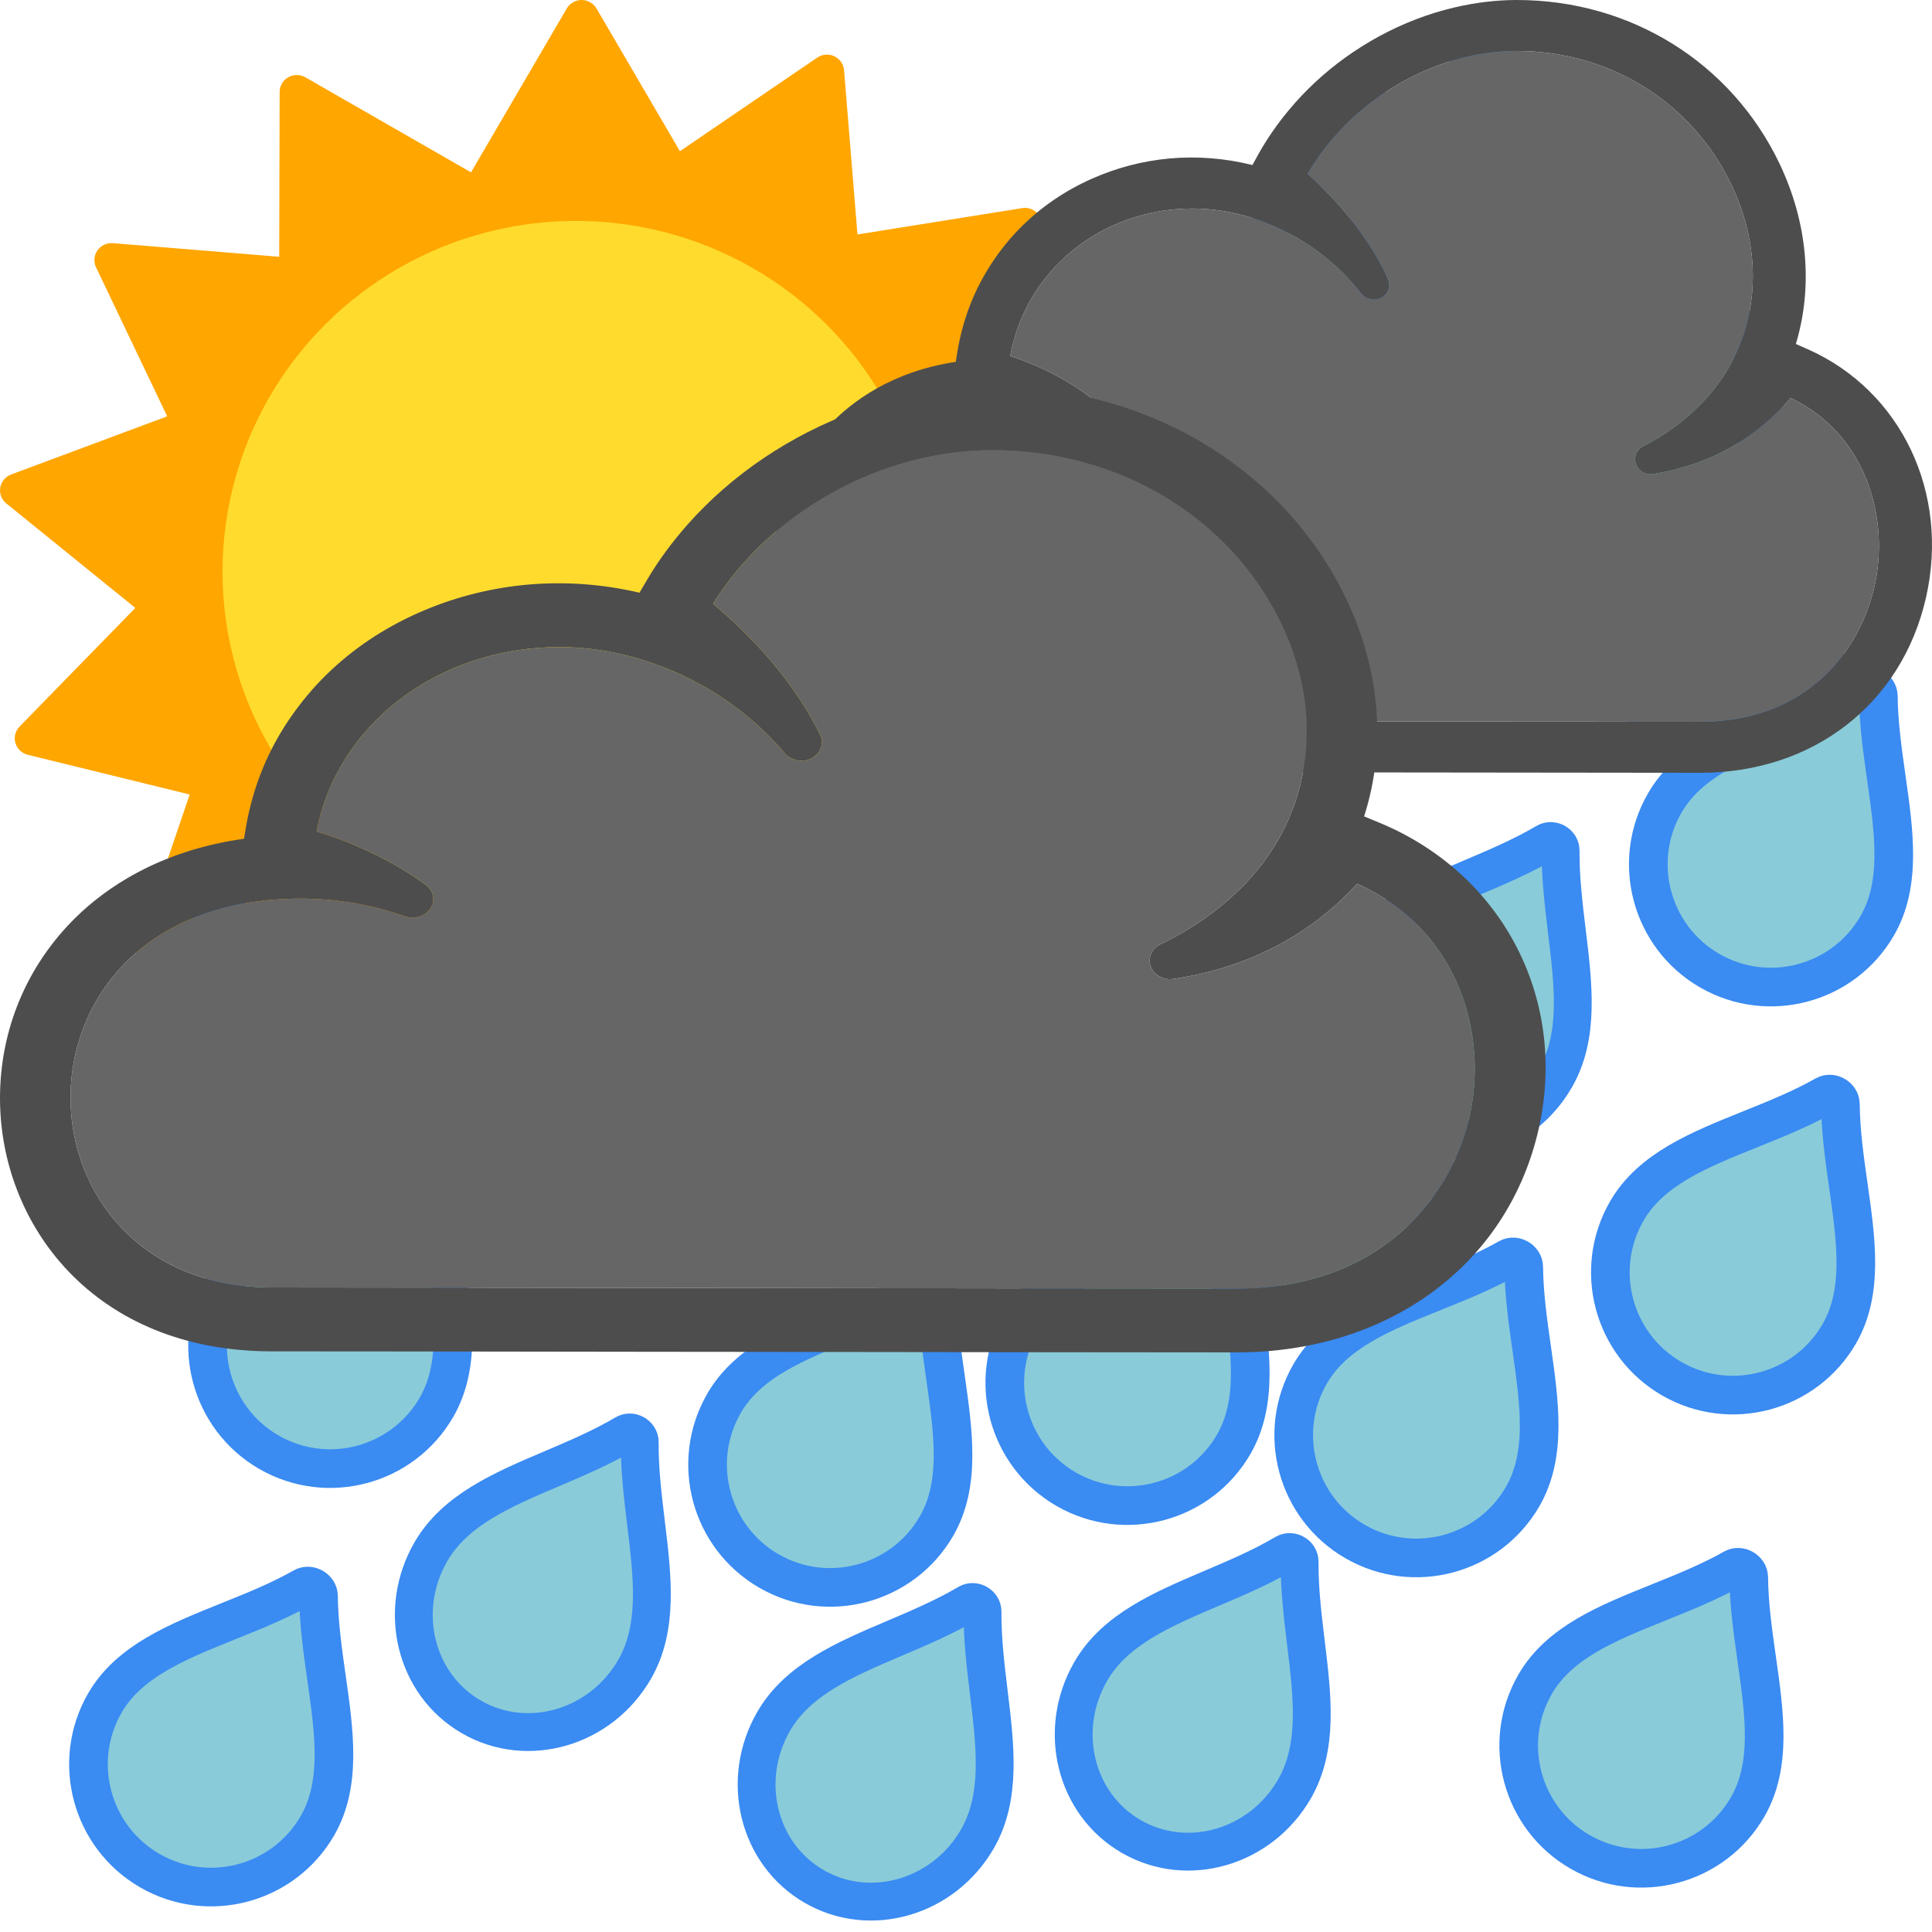 <?xml version="1.0" encoding="UTF-8" ?>
<svg
   xmlns:dc="http://purl.org/dc/elements/1.1/"
   xmlns:cc="http://creativecommons.org/ns#"
   xmlns:rdf="http://www.w3.org/1999/02/22-rdf-syntax-ns#"
   xmlns:svg="http://www.w3.org/2000/svg"
   xmlns="http://www.w3.org/2000/svg"
   version="1.1"
   width="50"
   height="50"
   viewBox="0 0 50 50"
   id="svg983">
  <g
     id="sun">
    <path
       style="fill:#ffa600;stroke-width:0.059"
       d="m 29.851,17.672 -3.23,-2.831 3.116,-2.953 c 0.114,-0.109 0.162,-0.269 0.124,-0.421 -0.038,-0.152 -0.155,-0.273 -0.307,-0.316 L 25.406,9.962 26.939,5.974 c 0.056,-0.146 0.029,-0.311 -0.071,-0.433 C 26.768,5.42 26.609,5.36 26.453,5.386 L 22.191,6.068 21.844,1.817 C 21.832,1.66 21.735,1.523 21.592,1.456 21.449,1.388 21.28,1.402 21.15,1.491 L 17.596,3.913 15.437,0.219 C 15.358,0.084 15.211,-1.0746932e-7 15.052,-1.0746932e-7 14.894,-1.0746932e-7 14.747,0.084 14.668,0.219 L 12.19,4.46 7.903,2.001 C 7.766,1.923 7.597,1.922 7.459,2 7.322,2.078 7.237,2.223 7.237,2.38 L 7.226,6.645 2.923,6.293 C 2.766,6.28 2.612,6.351 2.522,6.48 2.432,6.608 2.418,6.775 2.485,6.917 l 1.842,3.858 -4.04,1.505 c -0.148,0.055 -0.256,0.185 -0.281,0.339 -0.026,0.155 0.034,0.311 0.157,0.41 l 3.339,2.704 -2.996,3.071 c -0.11,0.113 -0.151,0.275 -0.107,0.426 0.044,0.151 0.166,0.267 0.32,0.304 l 4.19,1.028 -1.374,4.044 c -0.05,0.149 -0.017,0.312 0.088,0.43 0.105,0.117 0.265,0.171 0.421,0.14 l 4.232,-0.846 0.514,4.235 c 0.019,0.156 0.12,0.289 0.266,0.351 0.146,0.062 0.314,0.042 0.441,-0.052 l 3.455,-2.557 2.303,3.49 c 0.082,0.128 0.223,0.205 0.375,0.205 0.006,0 0.012,-1.17e-4 0.017,-3.51e-4 0.158,-0.006 0.302,-0.095 0.376,-0.234 l 2.011,-3.657 3.647,2.284 c 0.134,0.084 0.303,0.091 0.444,0.018 0.14,-0.073 0.231,-0.214 0.238,-0.37 l 0.179,-4.262 4.286,0.518 c 0.157,0.019 0.313,-0.046 0.409,-0.172 0.095,-0.125 0.116,-0.291 0.054,-0.435 l -1.689,-3.926 4.096,-1.348 c 0.15,-0.05 0.263,-0.175 0.295,-0.328 0.032,-0.153 -0.022,-0.312 -0.14,-0.416 z"
       id="path2" />
    <ellipse
       style="fill:#ffdb2d;stroke-width:0.059"
       cx="14.903"
       cy="14.796"
       rx="9.144"
       ry="9.079"
       id="ellipse4" />
  </g>
  <path
     id="path7211"
     class="drop"
     d="m 21.928,34.204 c 0.651,-0.262 1.324,-0.532 1.942,-0.882 0.163,-0.092 0.393,0.041 0.395,0.228 0.007,0.711 0.109,1.429 0.208,2.123 0.2,1.408 0.389,2.738 -0.236,3.822 -0.876,1.517 -2.821,2.038 -4.338,1.162 -1.517,-0.876 -2.038,-2.821 -1.162,-4.338 0.625,-1.083 1.872,-1.585 3.192,-2.115 z"
     style="fill:#89cbd9;fill-opacity:1;stroke:#3a8bf2;stroke-width:1;stroke-miterlimit:4;stroke-dasharray:none;stroke-opacity:1" />
  <path
     id="path7213"
     class="drop"
     d="m 45.292,29.227 c 0.651,-0.262 1.324,-0.532 1.942,-0.882 0.163,-0.092 0.393,0.041 0.395,0.228 0.007,0.711 0.109,1.429 0.208,2.123 0.2,1.408 0.389,2.738 -0.236,3.822 -0.876,1.517 -2.821,2.038 -4.338,1.162 -1.517,-0.876 -2.038,-2.821 -1.162,-4.338 0.625,-1.083 1.872,-1.585 3.192,-2.115 z"
     style="fill:#89cbd9;fill-opacity:1;stroke:#3a8bf2;stroke-width:1;stroke-miterlimit:4;stroke-dasharray:none;stroke-opacity:1" />
  <path
     id="path7217"
     class="drop"
     d="m 8.988,31.129 c 0.651,-0.262 1.324,-0.532 1.942,-0.882 0.163,-0.092 0.393,0.041 0.395,0.228 0.007,0.711 0.109,1.429 0.208,2.123 0.2,1.408 0.389,2.738 -0.236,3.822 C 10.421,37.937 8.476,38.458 6.959,37.583 5.442,36.707 4.921,34.761 5.796,33.245 6.422,32.162 7.668,31.66 8.988,31.129 Z"
     style="fill:#89cbd9;fill-opacity:1;stroke:#3a8bf2;stroke-width:1;stroke-miterlimit:4;stroke-dasharray:none;stroke-opacity:1" />
  <path
     id="path7219"
     class="drop"
     d="m 31.358,41.106 c 0.635,-0.271 1.292,-0.55 1.898,-0.908 0.16,-0.094 0.38,0.033 0.378,0.218 -0.006,0.704 0.08,1.412 0.163,2.098 0.169,1.39 0.328,2.703 -0.297,3.786 -0.876,1.517 -2.77,2.068 -4.224,1.228 -1.454,-0.839 -1.924,-2.755 -1.048,-4.272 0.625,-1.083 1.842,-1.602 3.13,-2.151 z"
     style="fill:#89cbd9;fill-opacity:1;stroke:#3a8bf2;stroke-width:0.979;stroke-miterlimit:4;stroke-dasharray:none;stroke-opacity:1" />
  <path
     id="path7221"
     class="drop"
     d="m 46.274,18.667 c 0.651,-0.262 1.324,-0.532 1.942,-0.882 0.163,-0.092 0.393,0.041 0.395,0.228 0.007,0.711 0.109,1.429 0.208,2.123 0.2,1.408 0.389,2.738 -0.236,3.822 -0.876,1.517 -2.821,2.038 -4.338,1.162 -1.517,-0.876 -2.038,-2.821 -1.162,-4.338 0.625,-1.083 1.872,-1.585 3.192,-2.115 z"
     style="fill:#89cbd9;fill-opacity:1;stroke:#3a8bf2;stroke-width:1;stroke-miterlimit:4;stroke-dasharray:none;stroke-opacity:1" />
  <path
     id="path7213-9"
     class="drop"
     d="m 33.839,4.501 c 0.433,-0.552 0.88,-1.123 1.241,-1.735 0.095,-0.161 0.361,-0.161 0.456,0 0.361,0.612 0.809,1.183 1.242,1.735 0.878,1.119 1.706,2.177 1.706,3.428 0,1.751 -1.424,3.176 -3.176,3.176 -1.751,0 -3.176,-1.424 -3.176,-3.176 0,-1.251 0.829,-2.308 1.706,-3.428 z"
     style="fill:#89cbd9;fill-opacity:1;stroke:#3a8bf2;stroke-width:1;stroke-miterlimit:4;stroke-dasharray:none;stroke-opacity:1" />
  <path
     id="path7221-3"
     class="drop"
     d="m 42.78,12.268 c 0.433,-0.552 0.88,-1.123 1.241,-1.735 0.095,-0.161 0.361,-0.161 0.456,0 0.361,0.612 0.809,1.183 1.242,1.735 0.878,1.119 1.706,2.177 1.706,3.428 0,1.751 -1.424,3.176 -3.176,3.176 -1.751,0 -3.176,-1.424 -3.176,-3.176 0,-1.251 0.829,-2.308 1.706,-3.428 z"
     style="fill:#89cbd9;fill-opacity:1;stroke:#3a8bf2;stroke-width:1;stroke-miterlimit:4;stroke-dasharray:none;stroke-opacity:1" />
  <path
     id="path7219-6"
     class="drop"
     d="m 23.152,42.399 c 0.635,-0.271 1.292,-0.55 1.898,-0.908 0.16,-0.094 0.38,0.033 0.378,0.218 -0.006,0.704 0.08,1.412 0.163,2.098 0.169,1.39 0.328,2.703 -0.297,3.786 -0.876,1.517 -2.77,2.068 -4.224,1.228 -1.454,-0.839 -1.924,-2.755 -1.048,-4.272 0.625,-1.083 1.842,-1.602 3.13,-2.151 z"
     style="fill:#89cbd9;fill-opacity:1;stroke:#3a8bf2;stroke-width:0.979;stroke-miterlimit:4;stroke-dasharray:none;stroke-opacity:1" />
  <path
     id="path7211-0"
     class="drop"
     d="m 5.906,41.959 c 0.651,-0.262 1.324,-0.532 1.942,-0.882 0.163,-0.092 0.393,0.041 0.395,0.228 0.007,0.711 0.109,1.429 0.208,2.123 0.2,1.408 0.389,2.738 -0.236,3.822 -0.876,1.517 -2.821,2.038 -4.338,1.162 C 2.36,47.537 1.839,45.591 2.714,44.074 3.34,42.991 4.586,42.49 5.906,41.959 Z"
     style="fill:#89cbd9;fill-opacity:1;stroke:#3a8bf2;stroke-width:1;stroke-miterlimit:4;stroke-dasharray:none;stroke-opacity:1" />
  <path
     id="path7211-6"
     class="drop"
     d="m 29.62,32.087 c 0.651,-0.262 1.324,-0.532 1.942,-0.882 0.163,-0.092 0.393,0.041 0.395,0.228 0.007,0.711 0.109,1.429 0.208,2.123 0.2,1.408 0.389,2.738 -0.236,3.822 -0.876,1.517 -2.821,2.038 -4.338,1.162 -1.517,-0.876 -2.038,-2.821 -1.162,-4.338 0.625,-1.083 1.872,-1.585 3.192,-2.115 z"
     style="fill:#89cbd9;fill-opacity:1;stroke:#3a8bf2;stroke-width:1;stroke-miterlimit:4;stroke-dasharray:none;stroke-opacity:1" />
  <path
     id="path7217-2"
     class="drop"
     d="m 4.327,25.482 c 0.433,-0.552 0.88,-1.123 1.241,-1.735 0.095,-0.161 0.361,-0.161 0.456,0 0.361,0.612 0.809,1.183 1.242,1.735 0.878,1.119 1.706,2.177 1.706,3.428 0,1.751 -1.424,3.176 -3.176,3.176 -1.751,0 -3.176,-1.424 -3.176,-3.176 0,-1.251 0.829,-2.308 1.706,-3.428 z"
     style="fill:#89cbd9;fill-opacity:1;stroke:#3a8bf2;stroke-width:1;stroke-miterlimit:4;stroke-dasharray:none;stroke-opacity:1" />
  <path
     id="path7211-0-6"
     class="drop"
     d="m 37.097,33.441 c 0.651,-0.262 1.324,-0.532 1.942,-0.882 0.163,-0.092 0.393,0.041 0.395,0.228 0.007,0.711 0.109,1.429 0.208,2.123 0.2,1.408 0.389,2.738 -0.236,3.822 -0.876,1.517 -2.821,2.038 -4.338,1.162 -1.517,-0.876 -2.038,-2.821 -1.162,-4.338 0.625,-1.083 1.872,-1.585 3.192,-2.115 z"
     style="fill:#89cbd9;fill-opacity:1;stroke:#3a8bf2;stroke-width:1;stroke-miterlimit:4;stroke-dasharray:none;stroke-opacity:1" />
  <path
     id="path7219-6-1"
     class="drop"
     d="m 38.113,22.705 c 0.635,-0.271 1.292,-0.55 1.898,-0.908 0.16,-0.094 0.38,0.033 0.378,0.218 -0.006,0.704 0.08,1.412 0.163,2.098 0.169,1.39 0.328,2.703 -0.297,3.786 -0.876,1.517 -2.77,2.068 -4.224,1.228 -1.454,-0.839 -1.924,-2.755 -1.048,-4.272 0.625,-1.083 1.842,-1.602 3.13,-2.151 z"
     style="fill:#89cbd9;fill-opacity:1;stroke:#3a8bf2;stroke-width:0.979;stroke-miterlimit:4;stroke-dasharray:none;stroke-opacity:1" />
  <path
     id="path7211-6-8"
     class="drop"
     d="m 34.39,27.018 c 0.651,-0.262 1.324,-0.532 1.942,-0.882 0.163,-0.092 0.393,0.041 0.395,0.228 0.007,0.711 0.109,1.429 0.208,2.123 0.2,1.408 0.389,2.738 -0.236,3.822 -0.876,1.517 -2.821,2.038 -4.338,1.162 -1.517,-0.876 -2.038,-2.821 -1.162,-4.338 0.625,-1.083 1.872,-1.585 3.192,-2.115 z"
     style="fill:#89cbd9;fill-opacity:1;stroke:#3a8bf2;stroke-width:1;stroke-miterlimit:4;stroke-dasharray:none;stroke-opacity:1" />
  <path
     id="path7211-6-8-7"
     class="drop"
     d="m 42.92,41.473 c 0.651,-0.262 1.324,-0.532 1.942,-0.882 0.163,-0.092 0.393,0.041 0.395,0.228 0.007,0.711 0.109,1.429 0.208,2.123 0.2,1.408 0.389,2.738 -0.236,3.822 -0.876,1.517 -2.821,2.038 -4.338,1.162 -1.517,-0.876 -2.038,-2.821 -1.162,-4.338 0.625,-1.083 1.872,-1.585 3.192,-2.115 z"
     style="fill:#89cbd9;fill-opacity:1;stroke:#3a8bf2;stroke-width:1;stroke-miterlimit:4;stroke-dasharray:none;stroke-opacity:1" />
  <path
     id="path7221-3-9"
     class="drop"
     d="m 41.022,7.101 c 0.433,-0.552 0.88,-1.123 1.241,-1.735 0.095,-0.161 0.361,-0.161 0.456,0 0.361,0.612 0.809,1.183 1.242,1.735 0.878,1.119 1.706,2.177 1.706,3.428 0,1.751 -1.424,3.176 -3.176,3.176 -1.751,0 -3.176,-1.424 -3.176,-3.176 0,-1.251 0.829,-2.308 1.706,-3.428 z"
     style="fill:#89cbd9;fill-opacity:1;stroke:#3a8bf2;stroke-width:1;stroke-miterlimit:4;stroke-dasharray:none;stroke-opacity:1" />
  <path
     id="path7221-3-9-2"
     class="drop"
     d="m 37.022,3.101 c 0.433,-0.552 0.88,-1.123 1.241,-1.735 0.095,-0.161 0.361,-0.161 0.456,0 0.361,0.612 0.809,1.183 1.242,1.735 0.878,1.119 1.706,2.177 1.706,3.428 0,1.751 -1.424,3.176 -3.176,3.176 -1.751,0 -3.176,-1.424 -3.176,-3.176 0,-1.251 0.829,-2.308 1.706,-3.428 z"
     style="fill:#89cbd9;fill-opacity:1;stroke:#3a8bf2;stroke-width:1;stroke-miterlimit:4;stroke-dasharray:none;stroke-opacity:1" />
  <path
     id="path7219-6-1-0"
     class="drop"
     d="m 14.28,38.011 c 0.635,-0.271 1.292,-0.55 1.898,-0.908 0.16,-0.094 0.38,0.033 0.378,0.218 -0.006,0.704 0.08,1.412 0.163,2.098 0.169,1.39 0.328,2.703 -0.297,3.786 -0.876,1.517 -2.77,2.068 -4.224,1.228 -1.454,-0.839 -1.924,-2.755 -1.048,-4.272 0.625,-1.083 1.842,-1.602 3.13,-2.151 z"
     style="fill:#89cbd9;fill-opacity:1;stroke:#3a8bf2;stroke-width:0.979;stroke-miterlimit:4;stroke-dasharray:none;stroke-opacity:1" />
  <g
     id="cloud-top">
    <path
       d="M 46.792,9.041 46.477,8.902 C 46.927,7.406 46.779,5.758 46.056,4.239 44.81,1.625 42.206,1.28e-7 39.257,1.28e-7 c -0.528,0 -1.075,0.065 -1.625,0.195 -0.671,0.158 -1.327,0.41 -1.951,0.75 C 35.384,1.108 35.096,1.289 34.824,1.484 34.27,1.882 33.774,2.344 33.348,2.858 33.041,3.228 32.775,3.614 32.559,4.005 L 32.412,4.271 C 30.973,3.913 29.529,4.057 28.245,4.631 27.558,4.938 26.949,5.354 26.432,5.869 26.164,6.136 25.916,6.438 25.694,6.769 25.22,7.475 24.912,8.262 24.773,9.13 l -0.037,0.235 C 23.085,9.612 22.044,10.391 21.456,11.01 20.517,11.999 20,13.323 20,14.737 c 0,2.605 1.813,5.242 5.278,5.242 0.999,0 4.068,0.004 7.468,0.008 l 1.604,0.002 C 38.438,19.995 42.612,20 44.002,20 c 2.921,0 5.215,-1.779 5.842,-4.532 0.617,-2.708 -0.638,-5.35 -3.052,-6.427 M 28.355,10.806 c 0.099,-0.166 0.057,-0.374 -0.098,-0.494 C 27.642,9.841 26.937,9.473 26.144,9.214 26.546,6.994 28.506,5.397 30.862,5.397 c 1.63,0 3.305,0.844 4.372,2.203 0.119,0.151 0.354,0.196 0.522,0.099 0.175,-0.099 0.245,-0.309 0.163,-0.488 C 35.309,5.881 34.279,4.887 33.839,4.501 c 1.114,-1.908 3.273,-3.182 5.419,-3.182 2.407,0 4.536,1.33 5.555,3.471 0.915,1.921 0.676,4.022 -0.622,5.483 -0.463,0.52 -1.022,0.949 -1.661,1.273 -0.175,0.088 -0.256,0.284 -0.193,0.464 0.055,0.157 0.206,0.263 0.379,0.263 l 0.065,-0.005 c 2.125,-0.338 3.204,-1.563 3.559,-1.965 0.001,-0.002 0.003,-0.003 0.004,-0.005 2.027,0.982 2.549,3.204 2.165,4.885 -0.386,1.691 -1.772,3.497 -4.506,3.497 -1.431,0 -5.81,-0.006 -10.012,-0.012 -3.872,-0.005 -7.593,-0.01 -8.713,-0.01 -2.567,0 -3.909,-1.973 -3.909,-3.921 0,-1.084 0.389,-2.09 1.097,-2.835 0.805,-0.847 1.97,-1.295 3.369,-1.295 0.691,0 1.374,0.124 2.029,0.368 0.18,0.068 0.394,-0.006 0.491,-0.167"
       class="contour"
       id="path2327"
       style="fill:#4d4d4d;stroke-width:0.611;fill-opacity:1" />
    <path
       d="m 28.355,10.806 c 0.099,-0.166 0.057,-0.374 -0.098,-0.494 C 27.642,9.841 26.937,9.473 26.144,9.214 26.546,6.994 28.506,5.397 30.862,5.397 c 1.63,0 3.305,0.844 4.372,2.203 0.119,0.151 0.354,0.196 0.522,0.099 0.175,-0.099 0.245,-0.309 0.163,-0.488 C 35.309,5.881 34.279,4.887 33.839,4.501 c 1.114,-1.908 3.273,-3.182 5.419,-3.182 2.407,0 4.536,1.33 5.555,3.471 0.915,1.921 0.676,4.022 -0.622,5.483 -0.463,0.52 -1.022,0.949 -1.661,1.273 -0.175,0.088 -0.256,0.284 -0.193,0.464 0.055,0.157 0.206,0.263 0.379,0.263 l 0.065,-0.005 c 2.125,-0.338 3.204,-1.563 3.559,-1.965 0.001,-0.002 0.003,-0.003 0.004,-0.005 2.027,0.982 2.549,3.204 2.165,4.885 -0.386,1.691 -1.772,3.497 -4.506,3.497 -1.431,0 -5.81,-0.006 -10.012,-0.012 -3.872,-0.005 -7.593,-0.01 -8.713,-0.01 -2.567,0 -3.909,-1.973 -3.909,-3.921 0,-1.084 0.389,-2.09 1.097,-2.835 0.805,-0.847 1.97,-1.295 3.369,-1.295 0.691,0 1.374,0.124 2.029,0.368 0.18,0.068 0.394,-0.006 0.491,-0.167"
       class="inside"
       id="path2327-1"
       style="fill:#666666;stroke-width:0.611;fill-opacity:1" />
  </g>
  <g
     id="cloud-bottom">
    <path
       d="M 35.723,21.302 35.303,21.128 C 35.903,19.258 35.705,17.197 34.741,15.299 33.08,12.031 29.608,10 25.676,10 c -0.704,0 -1.433,0.082 -2.166,0.244 -0.895,0.198 -1.769,0.513 -2.601,0.937 -0.397,0.203 -0.782,0.43 -1.144,0.674 -0.738,0.497 -1.399,1.075 -1.968,1.717 -0.41,0.463 -0.764,0.946 -1.051,1.434 l -0.196,0.333 c -1.919,-0.448 -3.844,-0.267 -5.556,0.45 -0.915,0.383 -1.728,0.904 -2.417,1.548 -0.358,0.333 -0.688,0.711 -0.984,1.124 -0.632,0.883 -1.043,1.867 -1.229,2.952 l -0.05,0.294 C 4.114,22.015 2.725,22.988 1.942,23.762 0.69,24.999 0,26.653 0,28.421 c 0,3.256 2.417,6.552 7.037,6.552 1.332,0 5.424,0.004 9.958,0.011 l 2.138,0.002 C 24.584,34.993 30.149,35 32.003,35 c 3.895,0 6.953,-2.224 7.79,-5.665 0.822,-3.384 -0.851,-6.687 -4.069,-8.033 m -24.583,2.206 c 0.132,-0.208 0.076,-0.468 -0.131,-0.617 C 10.189,22.301 9.25,21.842 8.193,21.518 8.728,18.742 11.341,16.746 14.482,16.746 c 2.174,0 4.407,1.055 5.83,2.754 0.158,0.188 0.473,0.244 0.696,0.124 0.233,-0.124 0.327,-0.386 0.217,-0.61 -0.814,-1.663 -2.188,-2.905 -2.774,-3.387 1.485,-2.386 4.364,-3.977 7.226,-3.977 3.209,0 6.048,1.663 7.407,4.338 1.22,2.401 0.902,5.028 -0.83,6.854 -0.617,0.649 -1.362,1.186 -2.215,1.591 -0.233,0.109 -0.342,0.355 -0.258,0.58 0.074,0.196 0.275,0.328 0.505,0.328 l 0.087,-0.007 c 2.834,-0.422 4.272,-1.954 4.745,-2.457 0.002,-0.002 0.003,-0.004 0.006,-0.006 2.703,1.228 3.398,4.005 2.887,6.106 -0.514,2.113 -2.363,4.371 -6.008,4.371 -1.908,0 -7.747,-0.007 -13.349,-0.015 -5.163,-0.006 -10.124,-0.013 -11.617,-0.013 -3.422,0 -5.212,-2.466 -5.212,-4.902 0,-1.354 0.519,-2.613 1.462,-3.543 1.073,-1.059 2.626,-1.619 4.493,-1.619 0.921,0 1.832,0.155 2.706,0.46 0.24,0.085 0.526,-0.007 0.655,-0.209"
       class="contour"
       id="path2327-6"
       style="fill:#4d4d4d;stroke-width:0.788;fill-opacity:1" />
    <path
       d="m 11.141,23.508 c 0.132,-0.208 0.076,-0.468 -0.131,-0.617 C 10.189,22.301 9.25,21.842 8.193,21.518 8.728,18.742 11.341,16.746 14.482,16.746 c 2.174,0 4.407,1.055 5.83,2.754 0.158,0.188 0.473,0.244 0.696,0.124 0.233,-0.124 0.327,-0.386 0.217,-0.61 -0.814,-1.663 -2.188,-2.905 -2.774,-3.387 1.485,-2.386 4.364,-3.977 7.226,-3.977 3.209,0 6.048,1.663 7.407,4.338 1.22,2.401 0.902,5.028 -0.83,6.854 -0.617,0.649 -1.362,1.186 -2.215,1.591 -0.233,0.109 -0.342,0.355 -0.258,0.58 0.074,0.196 0.275,0.328 0.505,0.328 l 0.087,-0.007 c 2.834,-0.422 4.272,-1.954 4.745,-2.457 0.002,-0.002 0.003,-0.004 0.006,-0.006 2.703,1.228 3.398,4.005 2.887,6.106 -0.514,2.113 -2.363,4.371 -6.008,4.371 -1.908,0 -7.747,-0.007 -13.349,-0.015 -5.163,-0.006 -10.124,-0.013 -11.617,-0.013 -3.422,0 -5.212,-2.466 -5.212,-4.902 0,-1.354 0.519,-2.613 1.462,-3.543 1.073,-1.059 2.626,-1.619 4.493,-1.619 0.921,0 1.832,0.155 2.706,0.46 0.24,0.085 0.526,-0.007 0.655,-0.209"
       class="inside"
       id="path2327-1-7"
       style="fill:#666666;stroke-width:0.788;fill-opacity:1" />
  </g>
</svg>
